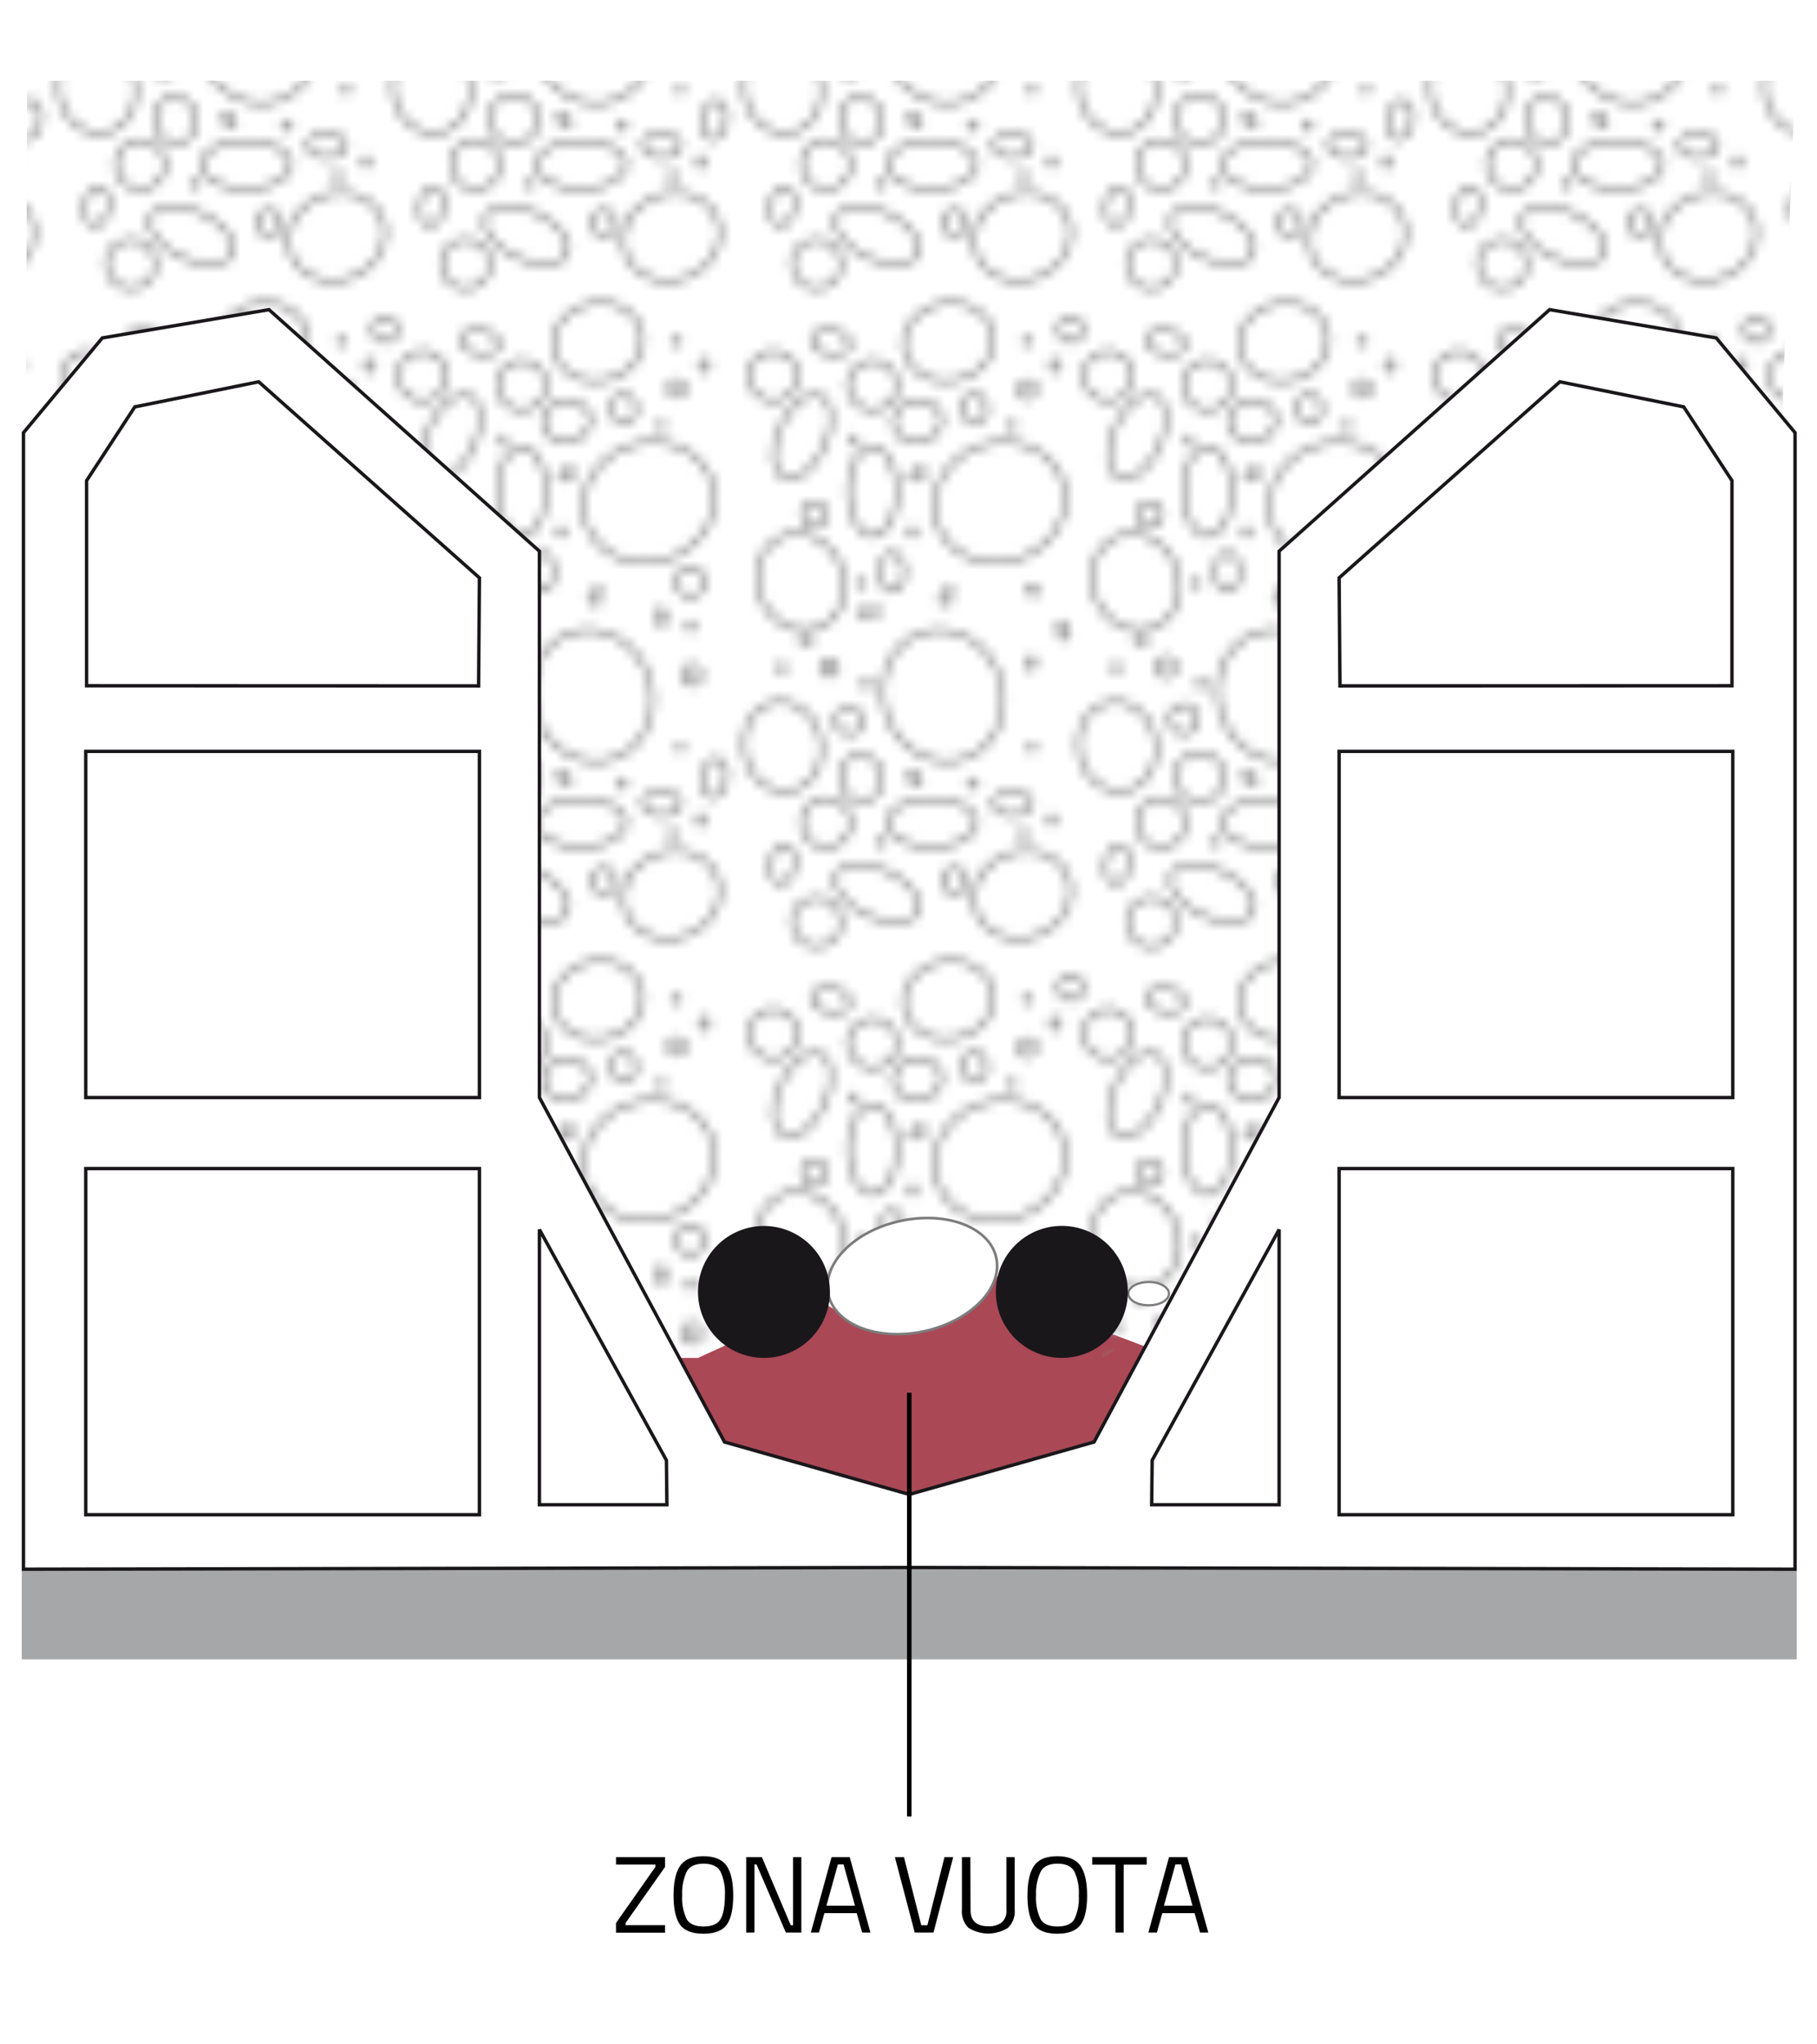 <?xml version="1.0" encoding="UTF-8"?> <svg xmlns="http://www.w3.org/2000/svg" xmlns:xlink="http://www.w3.org/1999/xlink" viewBox="0 0 400 450"><defs><style>.a,.m{fill:none;}.b,.d,.h,.i,.k{fill:#fff;}.b,.h,.k{stroke:#7c7c7c;}.b{stroke-width:0.47px;}.c{fill:#aaa;}.e{fill:#a6a7a9;stroke:#a6a7a9;}.e,.i{stroke-width:0.75px;}.f{fill:#aa4855;}.g{fill:url(#a);}.h{stroke-width:0.58px;}.i{stroke:#1a171b;}.j{fill:#1a171b;}.k{stroke-width:0.49px;}.l{fill:#010000;}.m{stroke:#000;stroke-linejoin:round;}</style><pattern id="a" width="73.7" height="70.87" patternTransform="translate(-290.78 -224.48) scale(2.04)" patternUnits="userSpaceOnUse" viewBox="0 0 73.7 70.87"><rect class="a" width="73.7" height="70.87"></rect><path class="b" d="M7.08,56.82A2.62,2.62,0,1,1,9.7,59.44,2.62,2.62,0,0,1,7.08,56.82Z"></path><circle class="b" cx="8.65" cy="67.54" r="2.62" transform="translate(-12.03 2.67) rotate(-10.39)"></circle><path class="b" d="M22.27,63.11a1.31,1.31,0,1,1,1.31,1.31A1.31,1.31,0,0,1,22.27,63.11Z"></path><path class="b" d="M10.64,45.83a1.41,1.41,0,0,1,1.49-1.3,1.32,1.32,0,1,1,0,2.61A1.41,1.41,0,0,1,10.64,45.83Z"></path><path class="b" d="M9.29,39.67a.91.91,0,0,1,1.25-.26.85.85,0,1,1-1.25.26Z"></path><path class="b" d="M18.84,52.28c-.27-.37-.31-.81-.08-1s.65,0,.92.37.31.81.08,1S19.11,52.66,18.84,52.28Z"></path><path class="b" d="M27.71,54.73c0-.72.94-1.31,2.1-1.31s2.09.59,2.09,1.31S31,56,29.81,56,27.71,55.45,27.71,54.73Z"></path><path class="b" d="M5.35,59.24c.71.12,1.13,1.15.93,2.29s-.94,2-1.65,1.84S3.5,62.22,3.7,61.08,4.63,59.11,5.35,59.24Z"></path><path class="b" d="M72,49.91c.72.12,1.13,1.15.93,2.29s-.94,2-1.65,1.84-1.13-1.15-.93-2.29S71.25,49.78,72,49.91Z"></path><path class="b" d="M25.92,66.47c-.91-2.4.56-5.19,3.3-6.23s5.69.07,6.6,2.47-.56,5.19-3.3,6.23S26.83,68.87,25.92,66.47Z"></path><path class="b" d="M16.29,45.42c-1.4-3.68.16-7.69,3.48-9s7.15.7,8.55,4.38-.16,7.7-3.48,9S17.69,49.11,16.29,45.42Z"></path><path class="b" d="M16.25,56.82c0-1.44,2.17-2.62,4.84-2.62s4.85,1.18,4.85,2.62-2.17,2.62-4.85,2.62S16.25,58.27,16.25,56.82Z"></path><path class="b" d="M4.06,43.84c2.28-.44,4.54,1.33,5.05,3.95s-.92,5.12-3.2,5.56-4.54-1.33-5-4S1.78,44.28,4.06,43.84Z"></path><path class="b" d="M13,49.44a2.61,2.61,0,0,1,1,5.07,2.61,2.61,0,0,1-1-5.07Z"></path><path class="b" d="M10.79,62.41c.6-1.32,3.06-1.48,5.5-.37s3.92,3.07,3.32,4.39-3.06,1.48-5.5.37S10.19,63.73,10.79,62.41Z"></path><path class="c" d="M31.9,48.67"></path><path class="c" d="M31.9,49.38a.71.71,0,0,0,0-1.41.71.71,0,0,0,0,1.41Z"></path><path class="c" d="M4.89,40.13"></path><path class="c" d="M4.89,40.84a.71.71,0,0,0,0-1.42.71.71,0,0,0,0,1.42Z"></path><path class="c" d="M14,41.8"></path><path class="c" d="M14,42.51a.71.71,0,0,0,0-1.42.71.71,0,0,0,0,1.42Z"></path><path class="c" d="M25.51,52.6"></path><path class="c" d="M25.51,53.31a.71.71,0,0,0,0-1.42.71.71,0,0,0,0,1.42Z"></path><path class="c" d="M15.59,58.89"></path><path class="c" d="M15.59,59.59a.71.71,0,0,0,0-1.41.71.71,0,0,0,0,1.41Z"></path><path class="c" d="M31,58.1"></path><path class="c" d="M31,58.81a.71.71,0,0,0,0-1.42.71.71,0,0,0,0,1.42Z"></path><path class="c" d="M31.84,39.4a.34.34,0,0,1-.18.38"></path><path class="c" d="M31.13,39.4l.17-.24c-.74.52,0,1.74.72,1.23a1.1,1.1,0,0,0,.53-1,.71.71,0,0,0-1.42,0Z"></path><path class="c" d="M34.06,56.63v-.2"></path><path class="c" d="M34.76,56.63v-.2a.71.71,0,0,0-1.41,0v.2a.71.71,0,0,0,1.41,0Z"></path><path class="c" d="M7.34,37.08c.1,0,.2.1.4.1"></path><path class="c" d="M7.16,37.77c.13,0,.25.07.39.09.89.14,1.27-1.22.37-1.36a2.79,2.79,0,0,1-.39-.1.71.71,0,0,0-.37,1.37Z"></path><path class="b" d="M14.71,7a2.62,2.62,0,1,1-2.62,2.62A2.62,2.62,0,0,1,14.71,7Z"></path><path class="b" d="M4,6A2.62,2.62,0,1,1,1.38,8.63,2.63,2.63,0,0,1,4,6Z"></path><path class="b" d="M8.44,22.24a1.31,1.31,0,1,1-1.31,1.31A1.31,1.31,0,0,1,8.44,22.24Z"></path><path class="b" d="M25.7,10.59A1.41,1.41,0,0,1,27,12.08a1.32,1.32,0,1,1-2.61,0A1.41,1.41,0,0,1,25.7,10.59Z"></path><path class="b" d="M31.86,9.23a.89.89,0,0,1,.26,1.25.89.89,0,0,1-1.2.43.91.91,0,0,1-.26-1.25A.91.91,0,0,1,31.86,9.23Z"></path><path class="b" d="M19.26,18.8c.38-.28.82-.31,1-.08s0,.64-.37.92-.82.31-1,.07S18.89,19.07,19.26,18.8Z"></path><path class="b" d="M16.82,27.67c.73,0,1.31.94,1.31,2.09s-.58,2.1-1.3,2.1-1.31-.94-1.32-2.09S16.1,27.67,16.82,27.67Z"></path><path class="b" d="M12.29,5.31c-.12.71-1.15,1.13-2.29.93S8,5.31,8.16,4.59s1.15-1.13,2.29-.93S12.42,4.6,12.29,5.31Z"></path><path class="b" d="M5.08,25.89c2.4-.91,5.19.56,6.23,3.29s-.06,5.69-2.46,6.6-5.19-.55-6.23-3.29S2.68,26.81,5.08,25.89Z"></path><path class="b" d="M26.12,16.24c3.68-1.4,7.69.15,9,3.47s-.7,7.15-4.38,8.55-7.69-.14-9-3.47S22.43,17.65,26.12,16.24Z"></path><path class="b" d="M14.72,16.21c1.44,0,2.62,2.16,2.62,4.84s-1.17,4.85-2.61,4.85-2.62-2.17-2.63-4.84S13.27,16.21,14.72,16.21Z"></path><path class="b" d="M27.69,4c.44,2.28-1.32,4.54-4,5.05s-5.12-.91-5.56-3.19S19.5,1.33,22.13.81,27.25,1.73,27.69,4Z"></path><path class="b" d="M22.1,13A2.43,2.43,0,0,1,20,15.68,2.42,2.42,0,0,1,17,14a2.43,2.43,0,0,1,2.11-2.7A2.43,2.43,0,0,1,22.1,13Z"></path><path class="b" d="M9.13,10.76c1.31.6,1.48,3.06.37,5.49s-3.07,3.93-4.38,3.33-1.49-3.06-.38-5.5S7.81,10.16,9.13,10.76Z"></path><path class="c" d="M22.88,31.85"></path><path class="c" d="M22.88,32.56a.71.71,0,0,0,0-1.42.71.71,0,0,0,0,1.42Z"></path><path class="c" d="M31.4,4.83"></path><path class="c" d="M31.4,5.54a.71.71,0,0,0,0-1.41.71.71,0,0,0,0,1.41Z"></path><path class="c" d="M29.74,14"></path><path class="c" d="M29.74,14.67a.71.71,0,0,0,0-1.41.71.71,0,0,0,0,1.41Z"></path><path class="c" d="M19,25.47"></path><path class="c" d="M19,26.18a.71.71,0,0,0,0-1.42.71.71,0,0,0,0,1.42Z"></path><path class="c" d="M12.65,15.56"></path><path class="c" d="M12.65,16.26a.71.71,0,0,0,0-1.41.71.71,0,0,0,0,1.41Z"></path><path class="c" d="M13.46,31"></path><path class="c" d="M13.46,31.68a.71.71,0,0,0,0-1.41.71.71,0,0,0,0,1.41Z"></path><path class="c" d="M32.16,31.78a.3.3,0,0,1-.38-.18"></path><path class="c" d="M32.16,31.07l.23.18c-.52-.74-1.74,0-1.22.71a1.08,1.08,0,0,0,1,.53.71.71,0,0,0,0-1.42Z"></path><path class="c" d="M22.37,32.73c.1,0,.2.1.29.1"></path><path class="c" d="M22.18,33.41l.3.1c.86.29,1.23-1.08.37-1.36l-.29-.1c-.87-.29-1.24,1.07-.38,1.36Z"></path><path class="c" d="M13.83,34.2c-.1,0-.1,0-.2-.09"></path><path class="c" d="M13.83,33.5l-.1,0,.5.21-.1-.09c-.68-.59-1.69.4-1,1a1.2,1.2,0,0,0,.7.3c.9.11.89-1.3,0-1.41Z"></path><path class="c" d="M14.93,34h.2"></path><path class="c" d="M14.93,34.73h.2a.71.71,0,0,0,0-1.41h-.2a.71.71,0,0,0,0,1.42Z"></path><path class="c" d="M34.45,7.29c0,.09-.1.19-.1.39"></path><path class="c" d="M33.77,7.1a2.48,2.48,0,0,0-.1.39c-.14.89,1.22,1.28,1.36.38,0-.14.07-.26.1-.4.21-.88-1.15-1.26-1.36-.37Z"></path><path class="b" d="M43.22,56.82a2.62,2.62,0,1,1,2.62,2.62A2.62,2.62,0,0,1,43.22,56.82Z"></path><circle class="b" cx="44.79" cy="67.54" r="2.62"></circle><path class="b" d="M58.41,63.11a1.31,1.31,0,1,1,1.31,1.31A1.31,1.31,0,0,1,58.41,63.11Z"></path><path class="b" d="M46.78,45.83a1.51,1.51,0,1,1,1.5,1.31A1.41,1.41,0,0,1,46.78,45.83Z"></path><path class="b" d="M45.43,39.67a1,1,0,1,1,.43,1.21A.91.91,0,0,1,45.43,39.67Z"></path><path class="b" d="M55,52.28c-.27-.37-.31-.81-.07-1s.64,0,.91.37.31.81.08,1S55.26,52.66,55,52.28Z"></path><path class="b" d="M63.85,54.73c0-.72.94-1.31,2.1-1.31S68,54,68,54.73,67.1,56,66,56,63.85,55.45,63.85,54.73Z"></path><path class="b" d="M41.49,59.24c.71.12,1.13,1.15.93,2.29s-.94,2-1.65,1.84-1.13-1.15-.93-2.29S40.77,59.11,41.49,59.24Z"></path><path class="b" d="M62.06,66.47c-.91-2.4.56-5.19,3.3-6.23s5.69.07,6.6,2.47-.56,5.19-3.3,6.23S63,68.87,62.06,66.47Z"></path><path class="b" d="M52.43,45.42c-1.4-3.68.16-7.69,3.48-9s7.15.7,8.55,4.38-.16,7.7-3.48,9S53.83,49.11,52.43,45.42Z"></path><path class="b" d="M52.39,56.82c0-1.44,2.17-2.62,4.84-2.62s4.85,1.18,4.85,2.62-2.17,2.62-4.85,2.62S52.39,58.27,52.39,56.82Z"></path><path class="b" d="M40.21,43.84c2.27-.44,4.53,1.33,5,3.95s-.92,5.12-3.2,5.56-4.54-1.33-5-4S37.93,44.28,40.21,43.84Z"></path><path class="b" d="M49.18,49.44a2.61,2.61,0,1,1-1.71,3A2.43,2.43,0,0,1,49.18,49.44Z"></path><path class="b" d="M46.93,62.41c.6-1.32,3.06-1.48,5.5-.37s3.92,3.07,3.32,4.39-3.06,1.48-5.49.37S46.33,63.73,46.93,62.41Z"></path><path class="c" d="M68,48.67"></path><path class="c" d="M68,49.38A.71.71,0,0,0,68,48a.71.71,0,0,0,0,1.41Z"></path><path class="c" d="M41,40.13"></path><path class="c" d="M41,40.84a.71.71,0,0,0,0-1.42.71.71,0,0,0,0,1.42Z"></path><path class="c" d="M50.16,41.8"></path><path class="c" d="M50.16,42.51a.71.71,0,0,0,0-1.42.71.71,0,0,0,0,1.42Z"></path><path class="c" d="M61.65,52.6"></path><path class="c" d="M61.65,53.31a.71.71,0,0,0,0-1.42.71.71,0,0,0,0,1.42Z"></path><path class="c" d="M51.73,58.89"></path><path class="c" d="M51.73,59.59a.71.71,0,0,0,0-1.41.71.71,0,0,0,0,1.41Z"></path><path class="c" d="M67.15,58.1"></path><path class="c" d="M67.15,58.81a.71.71,0,0,0,0-1.42.71.71,0,0,0,0,1.42Z"></path><path class="c" d="M70.2,56.63v-.2"></path><path class="c" d="M70.91,56.63v-.2a.71.71,0,0,0-1.42,0v.2a.71.71,0,0,0,1.42,0Z"></path><path class="c" d="M43.48,37.08c.1,0,.2.1.4.1"></path><path class="c" d="M43.3,37.77c.13,0,.25.07.39.09.89.14,1.27-1.22.38-1.36a2.92,2.92,0,0,1-.4-.1.71.71,0,0,0-.37,1.37Z"></path><path class="b" d="M50.85,7a2.62,2.62,0,1,1-2.62,2.62A2.62,2.62,0,0,1,50.85,7Z"></path><path class="b" d="M40.13,6a2.62,2.62,0,1,1-2.61,2.63A2.62,2.62,0,0,1,40.13,6Z"></path><path class="b" d="M44.58,22.24a1.31,1.31,0,1,1-1.31,1.31A1.31,1.31,0,0,1,44.58,22.24Z"></path><path class="b" d="M36.09,2.3a1.31,1.31,0,1,1-1.31,1.31A1.31,1.31,0,0,1,36.09,2.3Z"></path><path class="b" d="M61.84,10.59a1.41,1.41,0,0,1,1.31,1.49,1.32,1.32,0,1,1-2.61,0A1.41,1.41,0,0,1,61.84,10.59Z"></path><path class="b" d="M68.85,29.34a1.51,1.51,0,1,1-1.31,1.5A1.42,1.42,0,0,1,68.85,29.34Z"></path><path class="b" d="M68,9.23a.91.91,0,0,1,.27,1.25A.85.85,0,1,1,68,9.23Z"></path><path class="b" d="M55.4,18.8c.38-.28.82-.31,1-.08s0,.64-.37.92-.82.31-1,.07S55,19.07,55.4,18.8Z"></path><path class="b" d="M53,27.67c.73,0,1.31.94,1.31,2.09s-.58,2.1-1.3,2.1-1.31-.94-1.31-2.09S52.24,27.67,53,27.67Z"></path><path class="b" d="M48.43,5.31c-.12.71-1.14,1.13-2.28.93s-2-.93-1.85-1.65,1.15-1.13,2.29-.93S48.56,4.6,48.43,5.31Z"></path><path class="b" d="M41.22,25.89c2.4-.91,5.19.56,6.23,3.29s-.06,5.69-2.46,6.6-5.18-.55-6.23-3.29S38.82,26.81,41.22,25.89Z"></path><path class="b" d="M62.26,16.24c3.68-1.4,7.69.15,9,3.47s-.69,7.15-4.38,8.55-7.69-.14-9-3.47S58.58,17.65,62.26,16.24Z"></path><path class="b" d="M50.86,16.21c1.45,0,2.62,2.16,2.62,4.84s-1.17,4.85-2.61,4.85-2.62-2.17-2.63-4.84S49.41,16.21,50.86,16.21Z"></path><path class="b" d="M63.83,4c.45,2.28-1.32,4.54-3.95,5.05s-5.11-.91-5.56-3.19,1.32-4.54,4-5.06S63.39,1.73,63.83,4Z"></path><path class="b" d="M58.24,13a2.61,2.61,0,0,1-5.07,1,2.61,2.61,0,0,1,5.07-1Z"></path><path class="b" d="M45.27,10.76c1.31.6,1.48,3.06.38,5.49s-3.08,3.93-4.39,3.33-1.49-3.06-.38-5.5S44,10.16,45.27,10.76Z"></path><path class="c" d="M59,31.85"></path><path class="c" d="M59,32.56a.71.71,0,0,0,0-1.42.71.71,0,0,0,0,1.42Z"></path><path class="c" d="M67.54,4.83"></path><path class="c" d="M67.54,5.54a.71.71,0,0,0,0-1.41.71.71,0,0,0,0,1.41Z"></path><path class="c" d="M65.88,14"></path><path class="c" d="M65.88,14.67a.71.71,0,0,0,0-1.41.71.71,0,0,0,0,1.41Z"></path><path class="c" d="M55.09,25.47"></path><path class="c" d="M55.09,26.18a.71.71,0,0,0,0-1.42.71.71,0,0,0,0,1.42Z"></path><path class="c" d="M48.8,15.56"></path><path class="c" d="M48.8,16.26a.71.71,0,0,0,0-1.41.71.71,0,0,0,0,1.41Z"></path><path class="c" d="M49.6,31"></path><path class="c" d="M49.6,31.68a.71.71,0,0,0,0-1.41.71.71,0,0,0,0,1.41Z"></path><path class="c" d="M58.51,32.73c.1,0,.2.1.3.1"></path><path class="c" d="M58.32,33.41l.3.1c.87.29,1.23-1.08.37-1.36l-.29-.1c-.87-.29-1.24,1.07-.38,1.36Z"></path><path class="c" d="M66,34.25c-.1,0-.1,0-.2-.1"></path><path class="c" d="M66,33.55l-.1,0,.5.21-.1-.09c-.68-.59-1.69.4-1,1A1.15,1.15,0,0,0,66,35c.9.11.89-1.3,0-1.41Z"></path><path class="c" d="M65.85,35.09H66"></path><path class="c" d="M65.85,35.79H66a.71.71,0,0,0,0-1.41h-.19a.71.71,0,0,0,0,1.41Z"></path><path class="c" d="M35.31,35.71c-.1,0-.1,0-.2-.1"></path><path class="c" d="M35.31,35h-.1l.5.21-.1-.09c-.68-.6-1.69.4-1,1a1.15,1.15,0,0,0,.7.31c.9.11.89-1.31,0-1.42Z"></path><path class="c" d="M35.21,36.54h.19"></path><path class="c" d="M35.21,37.25h.19a.71.71,0,0,0,0-1.42h-.19a.71.71,0,0,0,0,1.41Z"></path><path class="c" d="M70.59,7.29c0,.09-.1.19-.1.39"></path><path class="c" d="M69.91,7.1a2.48,2.48,0,0,0-.1.39c-.14.89,1.23,1.28,1.36.38,0-.14.07-.26.1-.4.21-.88-1.15-1.26-1.36-.37Z"></path><path class="b" d="M69.53,40a1,1,0,1,1-1.21.43A.91.91,0,0,1,69.53,40Z"></path><path class="c" d="M69.07,35.61"></path><path class="c" d="M69.07,36.32a.71.71,0,0,0,0-1.42.71.71,0,0,0,0,1.42Z"></path><path class="d" d="M72.11,38.06c0,.1-.09.2-.09.4"></path><path class="d" d="M71.43,37.87c0,.14-.08.26-.1.4-.13.89,1.23,1.27,1.37.37,0-.14.06-.25.09-.39.22-.89-1.15-1.26-1.36-.38Z"></path></pattern></defs><title>cattivo-riempiemento-travetti</title><rect class="e" x="5.17" y="345.41" width="390" height="19.46"></rect><polygon class="f" points="149.55 298.9 153.66 298.9 161.5 295.32 178.85 294.21 182.16 287.32 191.37 292.88 203.49 293.02 210.62 290.41 219.66 280.89 221.77 292.58 227.69 297.56 235.62 298.77 242.49 295.97 244.92 293.68 252.13 296.41 240.85 317.41 200.17 328.95 159.5 317.41 149.55 298.9"></polygon><polygon class="g" points="384.35 298.9 248.28 295.32 242.67 298.9 236.49 271.09 230.27 274.03 217.95 282.19 196.67 269.85 184.39 282.19 177.73 295.32 161.5 295.32 154.81 298.9 5.17 298.9 5.95 17.77 395.17 17.77 384.35 298.9"></polygon><path class="h" d="M182.35,284.93c-1.46-6.7,5.63-13.94,15.83-16.17s19.68,1.39,21.14,8.09-5.63,13.94-15.83,16.17S183.82,291.62,182.35,284.93Z"></path><polygon class="i" points="5.17 345.41 5.17 95.25 22.52 74.39 59.21 68.16 118.75 121.33 118.75 241.58 159.5 317.41 200.17 328.95 200.17 345.03 5.17 345.41"></polygon><polygon class="i" points="105.54 127.19 56.95 84.04 29.68 89.56 19.06 105.8 19.06 150.95 105.36 150.98 105.54 127.19"></polygon><rect class="i" x="18.88" y="165.39" width="86.66" height="76.2"></rect><rect class="i" x="18.88" y="257.22" width="86.66" height="76.2"></rect><polygon class="i" points="118.75 270.64 118.75 331.22 146.81 331.22 146.71 321.44 118.75 270.64"></polygon><path class="j" d="M153.66,284.38a14.52,14.52,0,1,1,14.52,14.52A14.53,14.53,0,0,1,153.66,284.38Z"></path><path class="k" d="M257.34,284.76c0,1.42-2,2.56-4.47,2.56s-4.47-1.14-4.47-2.56,2-2.57,4.47-2.57S257.34,283.34,257.34,284.76Z"></path><polygon class="i" points="395.17 345.41 395.17 95.25 377.82 74.39 341.14 68.16 281.59 121.33 281.59 241.58 240.85 317.41 200.17 328.95 200.17 345.03 395.17 345.41"></polygon><polygon class="i" points="294.8 127.19 343.39 84.04 370.66 89.56 381.28 105.8 381.28 150.95 294.98 150.98 294.8 127.19"></polygon><rect class="i" x="294.8" y="165.39" width="86.66" height="76.2"></rect><rect class="i" x="294.8" y="257.22" width="86.66" height="76.2"></rect><polygon class="i" points="281.59 270.64 281.59 331.22 253.53 331.22 253.64 321.44 281.59 270.64"></polygon><path class="j" d="M219.23,284.38a14.53,14.53,0,1,1,14.53,14.52A14.54,14.54,0,0,1,219.23,284.38Z"></path><path class="l" d="M135.61,410.42v-1.64h10.8v2.16l-8.69,12.34v.48h8.69v1.66h-10.8v-2.14l8.67-12.34v-.52Z"></path><path class="l" d="M161.41,417.21q0,4.44-1.41,6.43c-.95,1.33-2.66,2-5.15,2s-4.21-.68-5.15-2-1.42-3.5-1.42-6.42.48-5.09,1.44-6.5,2.67-2.13,5.12-2.13,4.15.71,5.12,2.12S161.41,414.25,161.41,417.21Zm-11.23,0a10.64,10.64,0,0,0,1,5.24c.64,1.07,1.88,1.6,3.71,1.6s3.06-.52,3.69-1.56,1-2.78,1-5.23a11.09,11.09,0,0,0-1-5.35q-1-1.68-3.69-1.68c-1.8,0-3,.55-3.67,1.66A11,11,0,0,0,150.18,417.16Z"></path><path class="l" d="M164.27,425.39V408.78h3.45l6.36,15h.51v-15h1.82v16.61H173l-6.46-15h-.45v15Z"></path><path class="l" d="M178.5,425.39l4.56-16.61h4l4.56,16.61h-1.82l-1.2-4.27h-7.11l-1.2,4.27Zm5.95-15-2.52,9.09h6.29l-2.52-9.09Z"></path><path class="l" d="M207.92,408.78h1.92l-4.34,16.61h-4.13L197,408.78H199l3.81,15h1.35Z"></path><path class="l" d="M213.66,420.4q0,3.6,3.89,3.6a4.62,4.62,0,0,0,3-.85,3.4,3.4,0,0,0,1-2.75V408.78h1.83v11.57a5,5,0,0,1-1.48,4,8.18,8.18,0,0,1-8.69,0,5,5,0,0,1-1.45-4V408.78h1.85Z"></path><path class="l" d="M239.32,417.21c0,3-.48,5.1-1.42,6.43s-2.66,2-5.15,2-4.2-.68-5.15-2-1.41-3.5-1.41-6.42.48-5.09,1.44-6.5,2.66-2.13,5.11-2.13,4.16.71,5.12,2.12S239.32,414.25,239.32,417.21Zm-11.24,0a10.64,10.64,0,0,0,1,5.24c.64,1.07,1.88,1.6,3.71,1.6s3.07-.52,3.7-1.56a10.63,10.63,0,0,0,1-5.23,11,11,0,0,0-1-5.35c-.66-1.12-1.88-1.68-3.68-1.68s-3,.55-3.67,1.66A11,11,0,0,0,228.08,417.16Z"></path><path class="l" d="M240.44,410.44v-1.66h12v1.66h-5.06v14.95h-1.83V410.44Z"></path><path class="l" d="M252.8,425.39l4.56-16.61h4L266,425.39h-1.82l-1.2-4.27h-7.1l-1.2,4.27Zm5.95-15-2.52,9.09h6.29L260,410.37Z"></path><line class="m" x1="200.17" y1="306.56" x2="200.17" y2="399.82"></line></svg> 